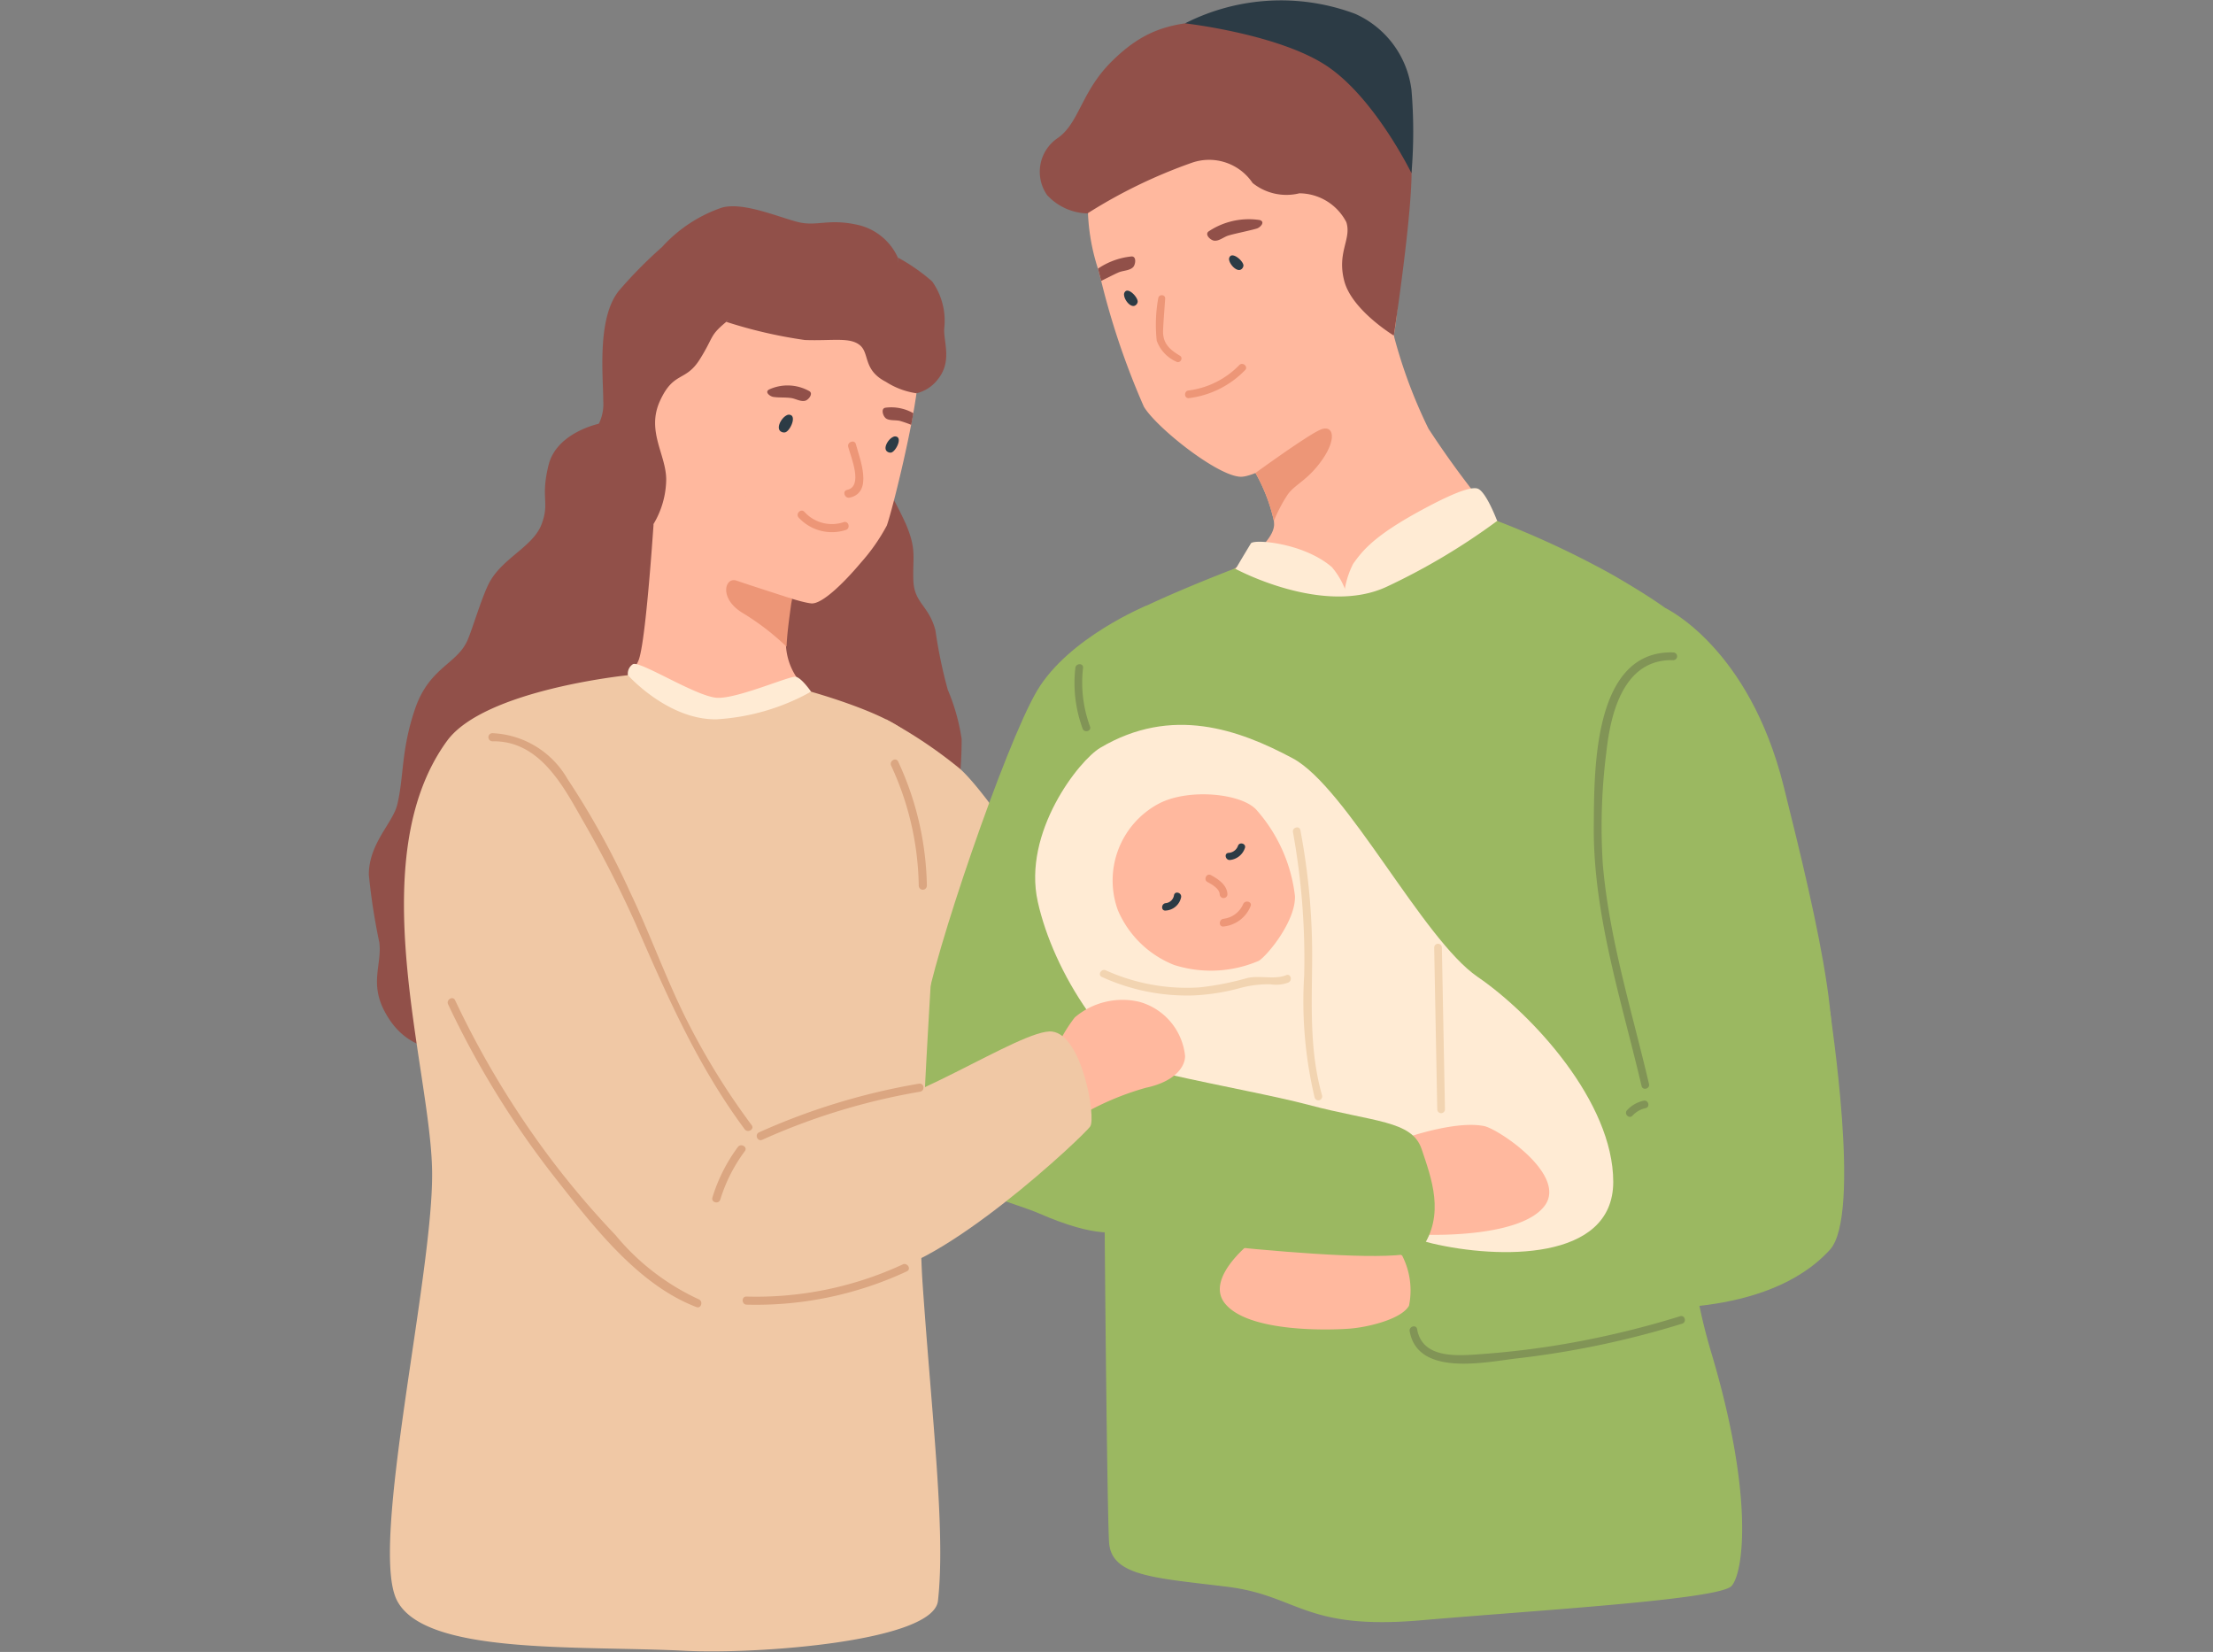 <svg xmlns="http://www.w3.org/2000/svg" xmlns:xlink="http://www.w3.org/1999/xlink" width="138" height="103" viewBox="0 0 138 103"><rect x="0" y="0" width="138" height="103" fill="#808080" stroke="none"/><defs><style>.a{fill:none;}.b{clip-path:url(#a);}.c{fill:#915049;}.d{fill:#f0c8a5;}.e{fill:#ffb89e;}.f{fill:#ed9677;}.g{fill:#ffebd4;}.h{fill:#2c3b45;}.i{fill:#9bb861;}.j{fill:#819456;}.k{fill:#dba681;}.l{fill:#f2d4b1;}</style><clipPath id="a"><rect class="a" x="23" y="0.038" width="92" height="102.924"/></clipPath></defs><g class="b"><path class="c" d="M36.779,27.2A2.788,2.788,0,0,0,37.618,25c0-1.544-.408-5.173.984-6.881A27.643,27.643,0,0,1,41.288,15.4,8.918,8.918,0,0,1,45,12.95c1.3-.384,3.519.576,4.734.888s1.912-.247,3.828.2a3.619,3.619,0,0,1,2.428,2.026l.4,3.452a9.558,9.558,0,0,1-3.744,5.922c-3.217,2.256-3.788,3.969-8.028,4.094A14.845,14.845,0,0,1,36.779,27.2"/><path class="c" d="M37.409,26.406s-2.7.528-3.206,2.606.084,2.275-.422,3.652-2.3,2.056-3.18,3.508c-.5.826-1.116,3.006-1.461,3.776-.659,1.468-2.379,1.671-3.259,4.254s-.685,4.229-1.112,5.98C24.492,51.318,23,52.59,23,54.535a38.66,38.66,0,0,0,.655,4.231c.168,1.35-.6,2.492.3,4.24.81,1.558,2.034,2.471,4.481,2.64s12.85-.384,17.322-.425S59.59,50.553,59.59,50.553a26.712,26.712,0,0,0,.377-4.471A12.538,12.538,0,0,0,59.1,43a29.721,29.721,0,0,1-.768-3.7c-.413-1.571-1.328-1.674-1.377-3.13s.219-1.886-.471-3.508A24.131,24.131,0,0,0,54.6,29.287a31.3,31.3,0,0,0-5.649-3.37c-.993-.314-9.43-2.113-9.43-2.113Z"/><path class="d" d="M55.242,44.846a28.51,28.51,0,0,1,4.634,3.1c1.708,1.536,5.253,7.088,5.253,7.088l-4.89,7.974-4.606-2.658Z"/><path class="e" d="M68.469,16.75c.065.25.131.5.2.764v0a47.466,47.466,0,0,0,2.662,7.843c.774,1.3,4.575,4.321,6.028,4.369s7.216-3.867,8.7-6.193S87.8,13.222,85.664,9.694,80.416,3.278,75.6,4.311s-7.239,6.2-7.766,8.54a12.928,12.928,0,0,0,.633,3.9"/><path class="e" d="M75.912,36.134l7.908,7.593L94.2,33.449a58.434,58.434,0,0,1-5.119-6.716,30.776,30.776,0,0,1-2.511-7.291L81.688,23.36l-4.014,5.022s.277.461.615,1.107a10.727,10.727,0,0,1,1.148,2.989c.008.058.01.115.013.173.071,1.444-3.538,3.483-3.538,3.483"/><path class="f" d="M78.289,29.489a10.727,10.727,0,0,1,1.148,2.989,9.46,9.46,0,0,1,.853-1.629c.474-.675,1.265-.889,2.179-2.208s.675-2.2-.149-1.841-4.031,2.689-4.031,2.689"/><path class="g" d="M76.738,36.081c0-.12,1.1-1.921,1.267-2.2s3.273-.049,5.049,1.48a4.885,4.885,0,0,1,1.123,2.565c.04.275-.52.715-1.36.715s-2.8,0-3.641-.52a22.727,22.727,0,0,1-2.438-2.04"/><path class="g" d="M83.777,37.752a5.633,5.633,0,0,1,.6-2.593c.6-.841,1.32-1.76,4.277-3.36,1.194-.646,3-1.561,3.524-1.32s1.183,2,1.183,2a4,4,0,0,1-1.7,2.964,10.778,10.778,0,0,1-4.6,2.485c-2.4.716-3.28-.173-3.28-.173"/><path class="h" d="M70.1,18.421a.259.259,0,0,1,.1-.272c.255-.159.779.428.743.682a.314.314,0,0,1-.119.192c-.267.218-.681-.257-.725-.6"/><path class="h" d="M76.657,16.244a.26.26,0,0,1,.072-.282c.236-.185.819.343.811.6a.318.318,0,0,1-.1.2c-.243.246-.7-.184-.785-.522"/><path class="c" d="M78.533,13.717a4.513,4.513,0,0,0-3.166.712c-.263.2.126.548.341.576.3.042.6-.226.874-.313.374-.119,1.427-.327,1.8-.446.211-.067.557-.429.15-.532"/><path class="c" d="M68.469,16.75c.065.25.131.5.2.764.407-.2.886-.449,1.124-.545.265-.1.669-.1.873-.318.144-.161.223-.676-.109-.661a4.505,4.505,0,0,0-2.088.76"/><path class="f" d="M72.227,18.608c.018-.279.453-.265.432.015-.043.651-.1,1.3-.13,1.955-.036.829.4,1.209,1.047,1.6.24.144.008.514-.232.368a2.276,2.276,0,0,1-1.211-1.3,9.281,9.281,0,0,1,.091-2.638"/><path class="c" d="M86.915,20.923s-2.605-1.581-3.085-3.392.467-2.615.126-3.678a3.322,3.322,0,0,0-2.929-1.8,3.367,3.367,0,0,1-2.916-.643,3.268,3.268,0,0,0-3.765-1.27,31.942,31.942,0,0,0-6.536,3.168A3.553,3.553,0,0,1,65.3,12.169a2.538,2.538,0,0,1,.619-3.535l.048-.033c1.337-.934,1.458-2.9,3.372-4.785s3.553-2.432,6.39-2.5a53.573,53.573,0,0,1,7.3-.075,4.312,4.312,0,0,1,3.888,4.081c.251,2.3.9,2.333,1.089,4.788s-1.088,10.811-1.088,10.811"/><path class="i" d="M77,35.446s5.491,3,9.48,1.134a40.571,40.571,0,0,0,6.882-4.1,56.317,56.317,0,0,1,7.235,3.382c3.22,1.872,5.881,3.643,6.293,5.658s-2.01,16.745-1.55,22.044-1.284,11.886,1.376,20.783,2.016,13.68,1.267,14.535-12.06,1.512-19.367,2.144-7.634-1.54-12.1-2.092-7.184-.644-7.353-2.732-.5-39.488-.315-44.926-.742-11.154.416-12.235S77,35.446,77,35.446"/><path class="i" d="M71.515,37.752s-4.874,1.982-6.851,5.325-6.527,16.7-6.973,20.01c-1.52,11.282,3.682,11.09,7.154,12.592,6.836,2.961,6.543-.576,7.361-1.088s2.823-10.618,2.283-15.44-2.973-21.4-2.973-21.4"/><path class="i" d="M103.874,37.926s5.188,2.436,7.349,11.078,4.346,17.945,2.064,19.265-.428.759-6.069,1.981-6.68-1.141-8.36-2.1-3.841-6.361-3-10.922,8.015-19.3,8.015-19.3"/><path class="e" d="M86.146,77.187s-3.98-1.482-6.125-1c-.88.2-5.126,3.2-3.643,5.073s6.763,1.67,7.848,1.576,3.154-.574,3.638-1.422a4.759,4.759,0,0,0-.424-3.121c-.262-.214-1.3-1.107-1.3-1.107"/><path class="i" d="M114.135,63.066c-.016.247,1.968,12.663-.021,14.853-3.973,4.375-12.149,3.6-12.709,3.6s-4.142-5.681-4.071-8.2.55-8.041,1.03-8.2.48-.8,3.361-1.12,12.41-.93,12.41-.93"/><path class="g" d="M68.614,46.623c-1.321.78-4.862,5.273-3.9,9.6s4.338,9.846,9.07,12.247,11.454,8.1,15.535,9.061S100.6,78.67,100.6,73.689s-5.041-10.443-8.461-12.783S83.977,49.083,80.616,47.283s-7.544-3.3-12-.66"/><path class="e" d="M69.714,56.765a6.36,6.36,0,0,0,3.5,3.4,7.575,7.575,0,0,0,5.287-.259c.583-.379,2.305-2.509,2.251-4.04a9.8,9.8,0,0,0-2.377-5.343c-.9-1.061-4.284-1.4-6.142-.4a5.427,5.427,0,0,0-2.52,6.641"/><path class="h" d="M72.683,56.774a1.043,1.043,0,0,0,.969-.824c.056-.288-.384-.426-.443-.133a.583.583,0,0,1-.511.495c-.293.022-.312.485-.015.462"/><path class="h" d="M76.7,53.621a1.1,1.1,0,0,0,.93-.743c.1-.276-.336-.413-.432-.137a.659.659,0,0,1-.592.436c-.291.027-.192.471.1.444"/><path class="f" d="M75.513,54.565c-.272-.147-.487.283-.215.43s.746.412.763.772a.24.24,0,1,0,.48-.024h0c-.027-.562-.576-.934-1.027-1.178"/><path class="f" d="M77.522,56.373a1.537,1.537,0,0,1-1.227.915c-.3.033-.307.514,0,.48a2.041,2.041,0,0,0,1.69-1.268c.12-.284-.345-.409-.463-.127"/><path class="e" d="M86.443,71.377s3.937-1.59,6.1-1.167c.885.173,5.211,3.057,3.78,4.971s-6.715,1.854-7.8,1.79-3.169-.488-3.675-1.323a4.762,4.762,0,0,1,.336-3.129c.254-.219,1.264-1.142,1.264-1.142"/><path class="i" d="M65.853,64.567c1.92,1.8,11.68,3.24,15.742,4.321s6.456.96,7.057,2.76,1.484,4.081,0,6.2c-1.024,1.463-19.766-1.014-19.766-1.014l-4.044-9.149Z"/><path class="f" d="M77.292,22.751a5.355,5.355,0,0,1-3.162,1.594c-.307.014-.309.494,0,.48a5.879,5.879,0,0,0,3.5-1.735c.236-.2-.105-.538-.339-.339"/><path class="h" d="M73.9,1.456s5.817.657,8.818,2.643,5.3,6.7,5.3,6.7a30.987,30.987,0,0,0,0-5.191,6,6,0,0,0-3.5-4.741A13.191,13.191,0,0,0,73.9,1.456"/><path class="e" d="M41.406,33.639c1.46,1.52,8.045,3.9,9.2,3.984.657.042,1.99-1.248,3.073-2.536A11.865,11.865,0,0,0,55.3,32.77c.237-.656,1.008-3.656,1.516-6.281.048-.244.091-.488.132-.723q.064-.327.111-.644c.1-.594.168-1.164.216-1.7a5.683,5.683,0,0,0-.883-3.912s-1.575-3.361-7.062-4.088-9.7,4.643-10.532,7.049,1.149,9.643,2.607,11.164"/><path class="e" d="M51.694,43.9s-2.3,5.418-2.389,5.985c-.061.405-6.957-2.572-10.947-4.33q-.387-.166-.729-.318c-.066-.031-.126-.056-.187-.081-1.124-.5-1.853-.826-1.853-.826a16.556,16.556,0,0,0,1.478-.749c1.089-.612,2.441-1.529,2.77-2.455.572-1.615,1.175-12.45,1.175-12.45s6.06,2.562,6.5,2.641a29.008,29.008,0,0,1,3.377,2.736,4.575,4.575,0,0,0-1.574,2.912c-.112.816-.233,1.685-.269,2.506a3.934,3.934,0,0,0,.775,2.961A7.6,7.6,0,0,0,51.693,43.9"/><path class="h" d="M55.669,27.257a.269.269,0,0,1,.3,0c.244.192-.136.9-.394.96a.315.315,0,0,1-.229-.048c-.306-.18.005-.75.323-.915"/><path class="g" d="M39.157,42.1a.7.7,0,0,1,.3-.681c.384-.288,3.991,2.044,5.281,2.09s4.509-1.38,4.88-1.312.96.931.96.931-4.219,2.737-4.4,2.8-3.84.21-4.41.15a2.742,2.742,0,0,1-1.8-1.226c-.209-.544-.806-2.749-.806-2.749"/><path class="h" d="M49.026,25.912a.29.29,0,0,1,.325-.011c.273.2-.111.987-.389,1.056a.353.353,0,0,1-.25-.041c-.339-.184-.024-.814.314-1.006"/><path class="c" d="M48,24.267a2.764,2.764,0,0,1,2.46.116c.279.151-.037.539-.236.6-.276.085-.606-.123-.875-.163-.373-.056-.753-.016-1.127-.072-.21-.032-.592-.322-.222-.481"/><path class="c" d="M55.215,26.064c.195.163.523.124.779.159a.635.635,0,0,1,.1.014,6.75,6.75,0,0,1,.729.252c.048-.244.091-.488.132-.723a2.567,2.567,0,0,0-.663-.275,2.773,2.773,0,0,0-1.069-.071c-.312.037-.164.515,0,.644"/><path class="f" d="M53.372,27.7c.24.906,1.1,3-.384,3.328-.314.068-.484-.409-.166-.481,1.022-.222.243-2.032.072-2.682-.083-.314.4-.48.48-.166"/><path class="f" d="M46.375,38.258a15.893,15.893,0,0,1,2.673,2.061c.035-.82.157-1.691.268-2.506a4.475,4.475,0,0,1,.086-.476s-2.744-.881-3.473-1.134-1.139,1.139.446,2.055"/><path class="f" d="M52.609,32.557a2.308,2.308,0,0,1-2.443-.639c-.223-.24-.58.119-.358.358a2.818,2.818,0,0,0,2.936.768c.309-.1.177-.588-.135-.488"/><path class="d" d="M39.157,42.1s2.493,2.8,5.531,2.749a13.734,13.734,0,0,0,5.886-1.721s4.387,1.221,5.822,2.44,2.362.89,2.025,8.69-1.328,19.426-.889,25.775c.579,8.365,1.446,15.464.958,19.781-.288,2.533-11.234,3.341-15.765,3.114-6.75-.339-16.3.277-17.991-3.182s2.3-20.3,2.212-26.715-4.456-19.434.928-26.833C30.2,43,39.157,42.1,39.157,42.1"/><path class="e" d="M65.587,66.094a9.29,9.29,0,0,1,1.435-2.658,4.586,4.586,0,0,1,4.028-.971A3.917,3.917,0,0,1,73.9,65.841c0,.675-.633,1.6-2.449,1.983a17.469,17.469,0,0,0-4.219,1.814Z"/><path class="d" d="M46.416,65.088s2.369,4.014,5.927,4.273,11.385-5.276,13.269-5.042,2.733,5.35,2.378,5.906-9.4,9.067-13.524,9.179-10.444.1-11.174-2.479,3.124-11.839,3.124-11.839"/><path class="c" d="M40.758,32.665a5.531,5.531,0,0,0,.786-2.758c0-1.562-1.248-3.014-.393-4.9s1.592-1.172,2.49-2.607.577-1.444,1.645-2.33,3.194-.5,4.452-.961a6.143,6.143,0,0,1,3.508.041,5.269,5.269,0,0,1,2.779,1.941,7.134,7.134,0,0,1,1.128,3.429,14.991,14.991,0,0,0,.624-2.8,39.9,39.9,0,0,0-2.737-4.852,16.85,16.85,0,0,0-6.031-2.616c-1.134,0-3.79,0-4.76.464a14.072,14.072,0,0,0-3.756,2.911,34.193,34.193,0,0,0-2.194,3.08,7.185,7.185,0,0,0-.675,2.75c.043.963.995,3.916.983,5.013a10.285,10.285,0,0,0,1.211,4.038,1.387,1.387,0,0,0,.944.155"/><path class="c" d="M55.994,16.061a11.7,11.7,0,0,1,2.132,1.484,4.229,4.229,0,0,1,.753,2.949c-.042.828.5,2.016-.374,3.128a2.394,2.394,0,0,1-1.352.9,44.692,44.692,0,0,0-.758-5,17.135,17.135,0,0,1-.4-3.452"/><path class="c" d="M45.286,20.066A29.166,29.166,0,0,0,50.193,21.2c1.73.061,2.785-.192,3.418.315s.183,1.547,1.632,2.292a4.8,4.8,0,0,0,1.91.714,6.272,6.272,0,0,0,.333-2.5c-.2-.887-3.634-4.093-4.24-4.177s-4.286-.523-4.639-.576-3.32,2.8-3.32,2.8"/><path class="j" d="M104.344,40.679c-5.047-.149-4.928,7.472-4.957,10.836-.048,5.473,1.739,10.915,2.98,16.2.07.3.533.173.463-.128-1.056-4.508-2.5-9.119-2.884-13.747a36.616,36.616,0,0,1,.227-6.966c.265-2.424,1.085-5.8,4.171-5.713a.24.24,0,0,0,0-.48"/><path class="j" d="M102.493,68.629a1.985,1.985,0,0,0-1.032.594c-.21.226.128.567.339.34a1.546,1.546,0,0,1,.821-.471c.3-.067.173-.528-.128-.463"/><path class="j" d="M104.77,82.067a56.512,56.512,0,0,1-8.04,1.869q-2.177.336-4.373.495c-1.427.1-3.661.32-3.988-1.56-.053-.3-.516-.175-.463.128.5,2.863,4.746,1.924,6.673,1.7A56.6,56.6,0,0,0,104.9,82.53c.294-.091.168-.554-.128-.463"/><path class="j" d="M67.973,45.3a7.938,7.938,0,0,1-.435-3.659c.034-.307-.446-.3-.48,0a8.232,8.232,0,0,0,.452,3.787c.1.288.569.163.463-.128"/><path class="k" d="M46.874,70.154a44.043,44.043,0,0,1-4.205-6.865c-1.233-2.518-2.181-5.168-3.394-7.7a50.816,50.816,0,0,0-3.893-7.031,5.68,5.68,0,0,0-4.688-2.845.254.254,0,0,0,0,.507c2.881-.055,4.343,2.628,5.578,4.815a71.032,71.032,0,0,1,3.343,6.515c1.968,4.516,3.864,8.872,6.821,12.858.192.258.632.006.437-.256"/><path class="k" d="M57.31,67.567A41.163,41.163,0,0,0,47.338,70.6c-.3.133-.106.6.192.468a40.581,40.581,0,0,1,9.845-3c.321-.055.258-.557-.065-.5"/><path class="k" d="M43.567,81.009a14.725,14.725,0,0,1-5.185-4,54.562,54.562,0,0,1-3.916-4.592,56.562,56.562,0,0,1-6.085-10.05c-.139-.295-.576-.038-.436.256A56.629,56.629,0,0,0,34.6,73.416c2.353,2.99,5.166,6.686,8.83,8.081.3.116.437-.374.135-.488"/><path class="k" d="M56.286,78.841a21.717,21.717,0,0,1-9.738,2c-.326-.008-.309.5.016.506a22.27,22.27,0,0,0,9.986-2.078c.3-.137.029-.567-.264-.432"/><path class="k" d="M46.012,71.519a10.332,10.332,0,0,0-1.585,3.142c-.1.312.393.445.489.134a9.894,9.894,0,0,1,1.533-3.021c.192-.262-.246-.515-.438-.255"/><path class="k" d="M56.009,47.486c-.137-.295-.576-.038-.437.256a18.373,18.373,0,0,1,1.72,7.48.253.253,0,0,0,.506,0,19.043,19.043,0,0,0-1.789-7.736"/><path class="l" d="M82.448,68.314c-.79-2.742-.646-5.564-.624-8.384a41.941,41.941,0,0,0-.734-8.17c-.057-.3-.52-.174-.462.128a44.238,44.238,0,0,1,.7,8.92,25.964,25.964,0,0,0,.653,7.634.241.241,0,0,0,.464-.128"/><path class="l" d="M89.914,59.084a.24.24,0,1,0-.48,0l.192,10.084a.24.24,0,1,0,.48,0l-.192-10.084"/><path class="l" d="M80.208,60.8c-.725.3-1.653-.005-2.448.185a17.677,17.677,0,0,1-2.963.579A12.272,12.272,0,0,1,68.953,60.5c-.28-.125-.524.288-.24.415a12.8,12.8,0,0,0,5.678,1.152,13.351,13.351,0,0,0,2.884-.446,6.689,6.689,0,0,1,1.96-.249,2.179,2.179,0,0,0,1.1-.108c.281-.118.158-.582-.127-.463"/></g></svg>